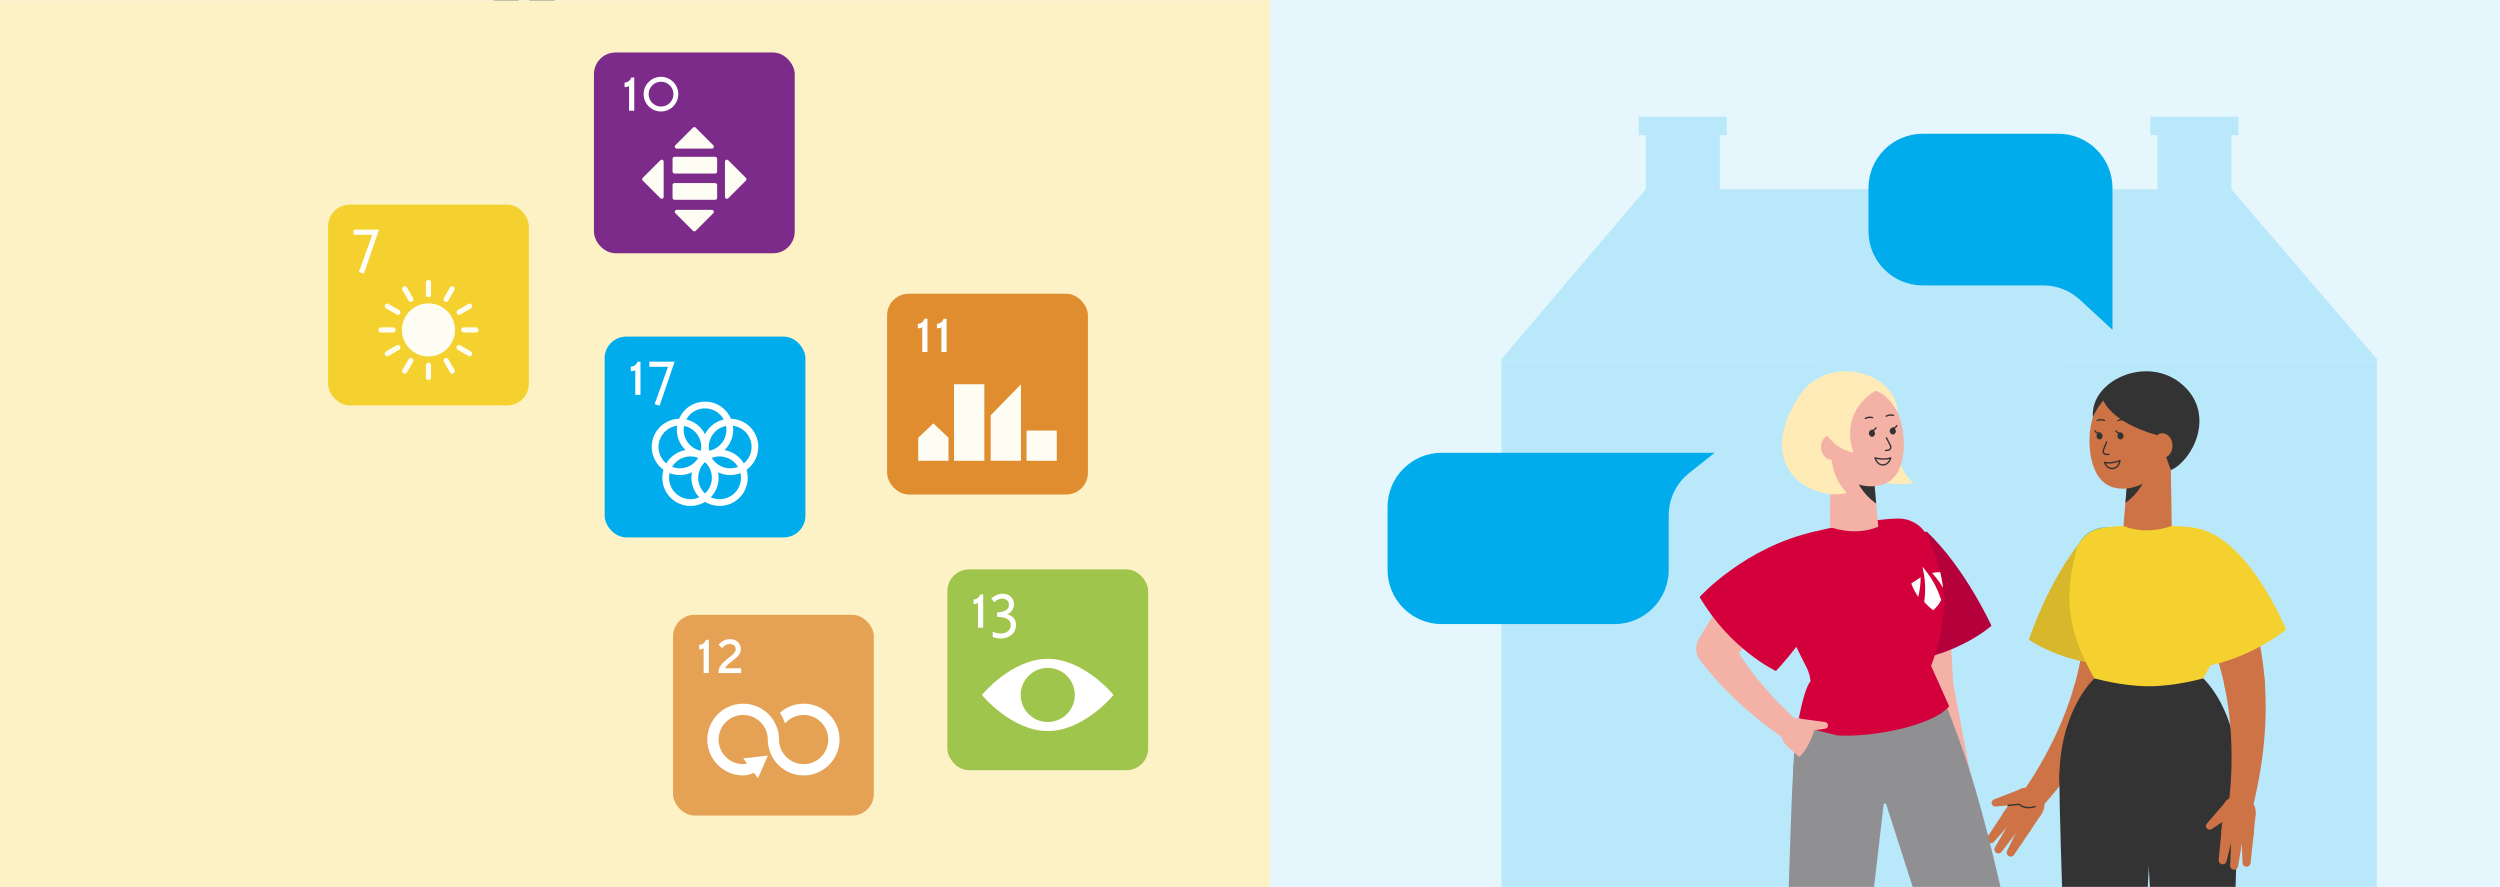 <?xml version="1.0" encoding="UTF-8"?>
<svg xmlns="http://www.w3.org/2000/svg" xmlns:xlink="http://www.w3.org/1999/xlink" viewBox="0 0 1512 536.38">
  <defs>
    <style>
      .cls-1 {
        fill: #333;
      }

      .cls-1, .cls-2, .cls-3, .cls-4, .cls-5, .cls-6, .cls-7, .cls-8, .cls-9, .cls-10, .cls-11, .cls-12, .cls-13, .cls-14, .cls-15, .cls-16, .cls-17, .cls-18, .cls-19, .cls-20, .cls-21, .cls-22, .cls-23, .cls-24, .cls-25, .cls-26, .cls-27 {
        stroke-width: 0px;
      }

      .cls-2 {
        fill: #ffebb8;
      }

      .cls-3 {
        fill: #7d2b8b;
      }

      .cls-28, .cls-5, .cls-13, .cls-15 {
        fill: #b8e8fa;
      }

      .cls-4 {
        fill: #fefdf4;
      }

      .cls-5 {
        opacity: .5;
      }

      .cls-6 {
        fill: #e5f7fd;
      }

      .cls-29 {
        clip-path: url(#clippath);
      }

      .cls-7 {
        fill: none;
      }

      .cls-8 {
        fill: #f4b1a6;
      }

      .cls-9 {
        fill: #909093;
      }

      .cls-10 {
        fill: #ce7345;
      }

      .cls-11 {
        fill: #8ad9f6;
      }

      .cls-12 {
        fill: #00acec;
      }

      .cls-14 {
        fill: #9fc54d;
      }

      .cls-30 {
        clip-path: url(#clippath-1);
      }

      .cls-31 {
        clip-path: url(#clippath-3);
      }

      .cls-32 {
        clip-path: url(#clippath-2);
      }

      .cls-15 {
        fill-rule: evenodd;
      }

      .cls-16 {
        fill: #4fb3bf;
      }

      .cls-17 {
        fill: #e5a254;
      }

      .cls-18 {
        fill: #f5d130;
      }

      .cls-19 {
        fill: #d4003c;
      }

      .cls-20 {
        fill: #d8b72b;
      }

      .cls-21 {
        fill: #b5003c;
      }

      .cls-22 {
        fill: #fcf2c5;
      }

      .cls-23 {
        fill: #ffcbb6;
      }

      .cls-24 {
        fill: #fff;
      }

      .cls-25 {
        fill: #c2da8d;
      }

      .cls-26 {
        fill: #df8d2f;
      }

      .cls-27 {
        fill: #e0e0e1;
      }
    </style>
    <clipPath id="clippath">
      <path class="cls-13" d="M1170.83,392.28h3.98c26.91,0,48.75,21.84,48.75,48.75v108.38h-101.48v-108.38c0-26.91,21.84-48.75,48.75-48.75Z"/>
    </clipPath>
    <clipPath id="clippath-1">
      <rect class="cls-7" x="625.39" y="-386.49" width="505.79" height="386.49"/>
    </clipPath>
    <clipPath id="clippath-2">
      <rect class="cls-7" x="701.68" y="26.5" width="790.38" height="509.88"/>
    </clipPath>
    <clipPath id="clippath-3">
      <path class="cls-7" d="M1119.78,316.86c-11.18,1.91-22.26,4.36-28.04,6.44-7.37,2.66-12.47,9.45-12.91,17.27-.58,10.22-1.01,20.68,1.98,33,5.2,21.37,22.12,40.25,22.12,40.25,0,0-8.1,33.67,8.07,30.91,20.55,1.55,58.41-5.84,67.85-17.62l-10.94-24.4s9.68-23.43,7.49-45.31c-1.27-12.61-5.15-22.33-9.09-31.78-3.02-7.23-10.08-11.94-17.92-12-6.15-.05-17.41,1.33-28.59,3.25Z"/>
    </clipPath>
  </defs>
  <g id="Illustratie">
    <rect class="cls-6" x="-429.69" y="-1914.62" width="2369.02" height="2451"/>
    <g>
      <polygon class="cls-15" points="100.68 0 -9.13 0 -9.13 -244.46 45.77 -299.57 100.68 -244.46 100.68 0"/>
      <polygon class="cls-15" points="210.5 0 100.68 0 100.68 -351.62 155.59 -406.73 210.5 -351.62 210.5 0"/>
    </g>
    <g>
      <path class="cls-13" d="M905.33-285.3v-52.32c0-13.28-12.49-24.04-27.89-24.04s-27.89,10.76-27.89,24.04v52.32h-41.02V0h137.83v-285.3h-41.02Z"/>
      <path class="cls-13" d="M650.37-285.58v-.19c-14.18-10.13-24.23-17.31-35.63-25.45v-27.81h-38.26v27.81c-11.39,8.14-21.45,15.33-35.63,25.45v.19h-21.11V0h151.74v-285.58h-21.11Z"/>
    </g>
    <path class="cls-14" d="M1338.94-3.34c0-14.89-9.01-27.68-21.88-33.2-.03-.01-.06-.03-.11-.04-9.79-3.13-16-12.63-14.4-22.78.18-1.12.26-2.06.23-2.74-.94-18.27-15.7-33.11-33.96-34.14-7.27-.41-14.11,1.33-19.94,4.64-9.65,5.49-21.56,5.56-30.9-.45-8.13-5.23-17.8-8.27-28.19-8.27-25.98,0-47.52,18.99-51.51,43.84-.02.1-.03.2-.05.31-.78,5.74-5.62,10.01-11.41,10.02-.14,0-.28,0-.43,0-18.91.27-34.62,15.4-35.55,34.29C1090.66-7.72,1091.16-3.74,1092.24,0h246.54c.1-1.1.17-2.21.17-3.34Z"/>
    <rect class="cls-22" x="-429.69" y=".17" width="1197.86" height="536.21"/>
    <polygon class="cls-3" points="324.68 -273.63 226.14 -273.63 130.9 -195.75 130.9 0 321.38 0 321.38 -195.75 312.67 -202.88 324.68 -202.88 324.68 -273.63"/>
    <g>
      <polygon class="cls-13" points="1349.52 114.51 995.39 114.51 907.41 218.02 1438.23 218.02 1349.52 114.51"/>
      <polygon class="cls-5" points="1349.52 114.51 995.39 114.51 907.41 218.02 1438.23 218.02 1349.52 114.51"/>
      <rect class="cls-13" x="908.15" y="218.02" width="529.35" height="331.39"/>
      <polygon class="cls-13" points="1172.68 160.21 1100.86 218.02 1167.86 225.47 1244.5 218.02 1172.68 160.21"/>
      <rect class="cls-13" x="1101.15" y="218.02" width="143.35" height="331.76"/>
      <rect class="cls-5" x="1105.41" y="359.51" width="133.41" height="189.9"/>
      <rect class="cls-13" x="942.01" y="391.16" width="56.77" height="116.17"/>
      <rect class="cls-13" x="942.36" y="254.66" width="56.77" height="87.13"/>
      <rect class="cls-13" x="1029.3" y="391.16" width="56.77" height="116.17"/>
      <rect class="cls-13" x="1029.65" y="254.66" width="56.77" height="87.13"/>
      <rect class="cls-13" x="1145.15" y="254.51" width="56.77" height="87.13"/>
      <rect class="cls-13" x="1259.93" y="391.16" width="56.77" height="116.17"/>
      <rect class="cls-13" x="1260.29" y="254.66" width="56.77" height="87.13"/>
      <rect class="cls-13" x="1347.22" y="391.16" width="56.77" height="116.17"/>
      <rect class="cls-13" x="1347.57" y="254.66" width="56.77" height="87.13"/>
      <rect class="cls-13" x="995.41" y="81.74" width="44.71" height="32.77"/>
      <rect class="cls-13" x="991.15" y="70.57" width="53.22" height="11.17"/>
      <rect class="cls-13" x="1304.82" y="81.74" width="44.71" height="32.77"/>
      <rect class="cls-13" x="1300.56" y="70.57" width="53.22" height="11.17"/>
      <rect class="cls-13" x="1101.15" y="354.3" width="143.35" height="18.62"/>
      <path class="cls-13" d="M1170.83,392.28h3.98c26.91,0,48.75,21.84,48.75,48.75v108.38h-101.48v-108.38c0-26.91,21.84-48.75,48.75-48.75Z"/>
      <g>
        <path class="cls-28" d="M1170.83,392.28h3.98c26.91,0,48.75,21.84,48.75,48.75v108.38h-101.48v-108.38c0-26.91,21.84-48.75,48.75-48.75Z"/>
        <g class="cls-29">
          <g>
            <rect class="cls-13" x="1128.47" y="443.29" width="37.61" height="28.26"/>
            <rect class="cls-13" x="1128.47" y="478.13" width="37.61" height="28.26"/>
            <rect class="cls-13" x="1128.47" y="512.96" width="37.61" height="28.26"/>
            <rect class="cls-13" x="1179.56" y="443.29" width="37.61" height="28.26"/>
            <rect class="cls-13" x="1179.56" y="478.13" width="37.61" height="28.26"/>
            <rect class="cls-13" x="1179.56" y="512.96" width="37.61" height="28.26"/>
            <path class="cls-13" d="M1166.44,399.21c-16.61,1.72-30.17,13.4-34.36,28.81h34.36v-28.81Z"/>
            <path class="cls-13" d="M1179.21,399.21v28.81h34.36c-4.19-15.42-17.75-27.09-34.36-28.81Z"/>
          </g>
        </g>
      </g>
    </g>
    <path class="cls-25" d="M-113.51-2.2c0-9.78,5.92-18.17,14.37-21.8.02,0,.04-.02.07-.03,6.43-2.05,10.51-8.29,9.46-14.96-.12-.74-.17-1.35-.15-1.8.62-11.99,10.31-21.73,22.3-22.41,4.77-.27,9.26.87,13.09,3.05,6.33,3.6,14.16,3.65,20.28-.29,5.34-3.44,11.69-5.43,18.5-5.43,17.05,0,31.2,12.47,33.81,28.78.01.06.02.13.03.2.51,3.77,3.69,6.57,7.49,6.58.09,0,.19,0,.28,0,12.42.18,22.73,10.11,23.34,22.51C49.49-5.07,49.16-2.45,48.45,0H-113.39c-.07-.72-.11-1.45-.11-2.2Z"/>
    <g>
      <circle class="cls-1" cx="406.87" cy="-12.72" r="12.72"/>
      <circle class="cls-1" cx="471.91" cy="-12.72" r="12.72"/>
    </g>
    <g>
      <path class="cls-1" d="M335.37.18h-14.72c-1.05,0-1.94-.75-2.12-1.79l-.05-.31c-.03-.19-.01-.39.06-.56l1.01-2.53h1.56c.98-.01,1.96-.15,2.91-.41l2.03-.56.05.02,7.21,2.54c1.24.38,2.08,1.51,2.08,2.82V.18ZM319.79-4.65l-.92,2.31c-.05.12-.06.24-.04.37l.05.31c.15.86.89,1.49,1.77,1.49h14.36v-.43c0-1.15-.74-2.14-1.83-2.47l-7.16-2.52-1.92.53c-.98.27-1.99.41-3,.42h-1.31Z"/>
      <path class="cls-1" d="M313.57.18h-14.42c-1.05,0-1.94-.75-2.12-1.79l-.05-.31c-.03-.19-.01-.38.06-.56l1.01-2.53h1.64c.93-.01,1.85-.14,2.75-.39l2.11-.58,6.96,2.56c1.24.38,2.08,1.51,2.08,2.82V.18ZM298.29-4.65l-.92,2.31c-.05.12-.06.25-.04.37l.05.31c.15.86.89,1.48,1.77,1.48h14.06v-.43c0-1.15-.74-2.14-1.83-2.47l-6.86-2.52-1.99.55c-.93.26-1.88.39-2.84.39h-1.39Z"/>
    </g>
    <g class="cls-30">
      <g>
        <polygon class="cls-23" points="924.88 567.2 923.46 501.54 961.71 501.54 958.74 567.2 924.88 567.2"/>
        <polygon class="cls-23" points="821.47 567.2 820.05 501.54 858.3 501.54 855.33 567.2 821.47 567.2"/>
        <path class="cls-23" d="M805.48-8.25c12.18-41.33,17.45-89.01,4.08-136.44l63.54-19.23c3.83,17.43,13.11,84.67-25.14,171.21l-42.48-15.54Z"/>
        <circle class="cls-16" cx="889.65" cy="-18.66" r="61"/>
        <path class="cls-1" d="M828.65-18.66s-39.35,35.32-39.35,112.98l68.27,29.36c20.48,8.81,43.67,8.81,64.15,0l68.27-29.36c0-77.66-39.35-112.98-39.35-112.98h-121.99Z"/>
        <path class="cls-1" d="M984.61,284.65c2.88-81.01,5.39-160.25,5.39-190.33l-105.54-.68h0l9.95,191.01h90.2Z"/>
        <path class="cls-1" d="M894.41,284.65l11.52,252.29s34.51,10.58,70.26,0c0,0,4.54-143.32,8.42-252.29h-90.2Z"/>
        <circle class="cls-1" cx="937.23" cy="93.03" r="52.77"/>
        <circle class="cls-1" cx="939.51" cy="284.65" r="45.1"/>
        <path class="cls-1" d="M794.7,284.65c-2.88-81.01-5.39-160.25-5.39-190.33l105.54-.68h0l-9.95,191.01h-90.2Z"/>
        <path class="cls-1" d="M884.9,284.65l-11.52,252.29s-34.51,10.58-70.26,0c0,0-4.54-143.32-8.42-252.29h90.2Z"/>
        <circle class="cls-1" cx="842.08" cy="93.03" r="52.77"/>
        <circle class="cls-1" cx="839.8" cy="284.65" r="45.1"/>
      </g>
      <g>
        <g>
          <polygon class="cls-27" points="819.69 20.02 698.89 6.87 698.89 -241.62 819.69 -204.61 819.69 20.02"/>
          <polygon class="cls-27" points="955.44 6.87 819.69 20.02 819.69 -204.61 955.44 -241.62 955.44 6.87"/>
        </g>
        <g>
          <g>
            <polygon class="cls-24" points="819.69 26.78 678.8 3.07 678.8 -228.33 819.69 -204.61 819.69 26.78"/>
            <rect class="cls-12" x="778.68" y="-26.91" width="1.16" height="49.36" transform="translate(652.09 766.58) rotate(-80.44)"/>
          </g>
          <g>
            <polygon class="cls-24" points="975.74 3.07 819.69 26.78 819.69 -204.61 975.74 -228.33 975.74 3.07"/>
            <rect class="cls-12" x="834.31" y="-2.81" width="59.59" height="1.27" transform="translate(10.21 130.28) rotate(-8.67)"/>
          </g>
        </g>
      </g>
    </g>
    <g>
      <g>
        <path class="cls-13" d="M1295.18-10.37S1299.69-6.88,1297.8,0h-17.96v-3.78c0-.82.38-1.6,1.02-2.12l5.61-4.47h8.71Z"/>
        <path class="cls-13" d="M1286.47-10.37l-5.61,4.47c-.64.51-1.02,1.29-1.02,2.12V0h17.96c.94-3.44.29-6.03-.6-7.76l-4.04,1.75v-2.29c0-1.14-.93-2.07-2.07-2.07h-4.63Z"/>
        <path class="cls-13" d="M1267.77-10.37S1272.28-6.88,1270.39,0h-25.17v-3.22c0-1.12.69-2.13,1.74-2.53l12.1-4.62h8.71Z"/>
        <path class="cls-13" d="M1259.06-10.37l-12.1,4.62c-1.05.4-1.74,1.41-1.74,2.53V0h25.17c.94-3.44.29-6.03-.6-7.76l-8.71,1.75,1.41-2.62c.42-.79-.15-1.74-1.04-1.74h-2.38"/>
      </g>
      <g>
        <path class="cls-13" d="M1217.66-10.72S1222.32-7.11,1220.37,0h-18.57v-3.9c0-.85.39-1.66,1.05-2.19l5.8-4.62h9.01Z"/>
        <path class="cls-13" d="M1208.66-10.72l-5.8,4.62c-.67.53-1.05,1.34-1.05,2.19V0h18.57c.97-3.55.3-6.23-.62-8.02l-4.17,1.81v-2.37c0-1.18-.96-2.14-2.14-2.14h-4.78Z"/>
        <path class="cls-13" d="M1190.16-10.72S1194.82-7.11,1192.87,0h-26.02v-3.33c0-1.16.72-2.2,1.8-2.61l12.5-4.77h9.01Z"/>
        <path class="cls-13" d="M1181.15-10.72l-12.5,4.77c-1.08.41-1.8,1.45-1.8,2.61V0h26.02c.97-3.55.3-6.23-.62-8.02l-9.01,1.81,1.45-2.71c.44-.81-.15-1.8-1.07-1.8h-2.46"/>
      </g>
      <g>
        <path class="cls-23" d="M1142.34-10.85s4.58,3.39,2.85,10.31L1120.02,0l-.07-3.22c-.02-1.12.65-2.14,1.69-2.57l11.99-4.88,8.71-.19Z"/>
        <path class="cls-1" d="M1133.63-10.66l-11.99,4.88c-1.04.42-1.71,1.44-1.69,2.57L1120.02,0l25.17-.55c.87-3.46.16-6.03-.77-7.75l-8.67,1.94,1.35-2.65c.4-.79-.19-1.73-1.08-1.71l-2.38.05"/>
      </g>
      <g>
        <path class="cls-11" d="M1255.21-10.57S1259.81-7.01,1257.89,0h-18.32v-3.85c0-.84.38-1.64,1.04-2.16l5.72-4.56h8.89Z"/>
        <path class="cls-11" d="M1246.33-10.57l-5.72,4.56c-.66.52-1.04,1.32-1.04,2.16V0h18.32c.96-3.51.29-6.15-.62-7.92l-4.12,1.79v-2.34c0-1.16-.94-2.11-2.11-2.11h-4.72Z"/>
        <path class="cls-11" d="M1227.26-10.57S1231.86-7.01,1229.93,0h-25.67v-3.28c0-1.14.71-2.17,1.78-2.58l12.34-4.71h8.89Z"/>
        <path class="cls-11" d="M1218.38-10.57l-12.34,4.71c-1.07.41-1.78,1.43-1.78,2.58V0h25.67c.96-3.51.29-6.15-.62-7.92l-8.88,1.79,1.43-2.67c.43-.8-.15-1.77-1.06-1.77h-2.43"/>
      </g>
    </g>
    <g>
      <g>
        <rect class="cls-18" x="198.42" y="123.76" width="121.43" height="121.43" rx="13.07" ry="13.07"/>
        <path class="cls-24" d="M213.89,142.01v-3.1h15.28l-9.08,26.63-3.01-.96,8.08-22.57h-11.26Z"/>
        <g>
          <circle class="cls-4" cx="259.13" cy="199.54" r="16.05"/>
          <path class="cls-4" d="M259.13,179.74c-.86,0-1.57-.7-1.57-1.57v-7.37c0-.86.7-1.57,1.57-1.57s1.57.7,1.57,1.57v7.37c0,.86-.7,1.57-1.57,1.57Z"/>
          <path class="cls-4" d="M248.45,182.6c-.54,0-1.07-.28-1.36-.78l-3.68-6.38c-.43-.75-.18-1.71.57-2.14.75-.43,1.71-.18,2.14.57l3.68,6.38c.43.75.18,1.71-.57,2.14-.25.14-.52.21-.78.21Z"/>
          <path class="cls-4" d="M240.63,190.42c-.27,0-.53-.07-.78-.21l-6.38-3.68c-.75-.43-1.01-1.39-.57-2.14.43-.75,1.39-1.01,2.14-.57l6.38,3.68c.75.43,1.01,1.39.57,2.14-.29.5-.82.78-1.36.78Z"/>
          <path class="cls-4" d="M237.77,201.1h-7.37c-.86,0-1.57-.7-1.57-1.57s.7-1.57,1.57-1.57h7.37c.86,0,1.57.7,1.57,1.57s-.7,1.57-1.57,1.57Z"/>
          <path class="cls-4" d="M234.25,215.47c-.54,0-1.07-.28-1.36-.78-.43-.75-.18-1.71.57-2.14l6.38-3.68c.75-.43,1.71-.18,2.14.57.43.75.18,1.71-.57,2.14l-6.38,3.68c-.25.14-.52.21-.78.21Z"/>
          <path class="cls-4" d="M244.77,225.99c-.27,0-.53-.07-.78-.21-.75-.43-1.01-1.39-.57-2.14l3.68-6.38c.43-.75,1.39-1,2.14-.57.75.43,1.01,1.39.57,2.14l-3.68,6.38c-.29.5-.82.78-1.36.78Z"/>
          <path class="cls-4" d="M259.13,229.84c-.86,0-1.57-.7-1.57-1.57v-7.37c0-.86.7-1.57,1.57-1.57s1.57.7,1.57,1.57v7.37c0,.86-.7,1.57-1.57,1.57Z"/>
          <path class="cls-4" d="M273.5,225.99c-.54,0-1.07-.28-1.36-.78l-3.68-6.38c-.43-.75-.18-1.71.57-2.14.75-.43,1.71-.18,2.14.57l3.68,6.38c.43.75.18,1.71-.57,2.14-.25.14-.52.21-.78.21Z"/>
          <path class="cls-4" d="M284.02,215.47c-.27,0-.53-.07-.78-.21l-6.38-3.68c-.75-.43-1.01-1.39-.57-2.14.43-.75,1.39-1.01,2.14-.57l6.38,3.68c.75.43,1.01,1.39.57,2.14-.29.5-.82.78-1.36.78Z"/>
          <path class="cls-4" d="M287.87,201.1h-7.37c-.86,0-1.57-.7-1.57-1.57s.7-1.57,1.57-1.57h7.37c.86,0,1.57.7,1.57,1.57s-.7,1.57-1.57,1.57Z"/>
          <path class="cls-4" d="M277.64,190.42c-.54,0-1.07-.28-1.36-.78-.43-.75-.18-1.71.57-2.14l6.38-3.68c.75-.43,1.71-.18,2.14.57.43.75.18,1.71-.57,2.14l-6.38,3.68c-.25.14-.52.21-.78.21Z"/>
          <path class="cls-4" d="M269.81,182.6c-.27,0-.53-.07-.78-.21-.75-.43-1.01-1.39-.57-2.14l3.68-6.38c.43-.75,1.39-1.01,2.14-.57.75.43,1.01,1.39.57,2.14l-3.68,6.38c-.29.5-.82.78-1.36.78Z"/>
        </g>
      </g>
      <g>
        <rect class="cls-3" x="359.21" y="31.75" width="121.43" height="121.43" rx="13.07" ry="13.07"/>
        <g>
          <path class="cls-24" d="M383.6,46.9v20.08h-3.14v-14.98c-.52.44-1.75.7-2.71.7v-2.75c2.01,0,3.67-1.53,4.02-3.06h1.83Z"/>
          <path class="cls-24" d="M410.23,56.94c0,5.76-4.71,10.48-10.48,10.48s-10.48-4.72-10.48-10.48,4.76-10.48,10.52-10.48,10.43,4.72,10.43,10.48ZM392.29,56.94c0,4.15,3.36,7.51,7.51,7.51s7.51-3.36,7.51-7.51-3.36-7.51-7.51-7.51-7.51,3.36-7.51,7.51Z"/>
        </g>
        <g>
          <rect class="cls-4" x="406.76" y="94.84" width="26.97" height="10.11" rx="1.18" ry="1.18"/>
          <rect class="cls-4" x="406.76" y="110.73" width="26.97" height="10.11" rx="1.18" ry="1.18"/>
          <g>
            <path class="cls-4" d="M431.4,87.85l-10.64-10.64c-.46-.46-1.2-.46-1.66,0l-10.64,10.64c-.74.74-.22,2.01.83,2.01h21.29c1.05,0,1.57-1.27.83-2.01Z"/>
            <path class="cls-4" d="M408.45,128.95l10.64,10.64c.46.46,1.2.46,1.66,0l10.64-10.64c.74-.74.22-2.01-.83-2.01h-21.29c-1.05,0-1.57,1.27-.83,2.01Z"/>
          </g>
          <g>
            <path class="cls-4" d="M440.47,119.88l10.64-10.64c.46-.46.46-1.2,0-1.66l-10.64-10.64c-.74-.74-2.01-.22-2.01.83v21.29c0,1.05,1.27,1.57,2.01.83Z"/>
            <path class="cls-4" d="M399.37,96.93l-10.64,10.64c-.46.46-.46,1.2,0,1.66l10.64,10.64c.74.74,2.01.22,2.01-.83v-21.29c0-1.05-1.27-1.57-2.01-.83Z"/>
          </g>
        </g>
      </g>
      <g>
        <rect class="cls-26" x="536.53" y="177.65" width="121.43" height="121.43" rx="13.07" ry="13.07"/>
        <g>
          <path class="cls-24" d="M560.93,192.8v20.08h-3.14v-14.98c-.52.44-1.75.7-2.71.7v-2.75c2.01,0,3.67-1.53,4.02-3.06h1.83Z"/>
          <path class="cls-24" d="M572.5,192.8v20.08h-3.14v-14.98c-.52.44-1.75.7-2.71.7v-2.75c2.01,0,3.67-1.53,4.02-3.06h1.83Z"/>
        </g>
        <g>
          <polygon class="cls-4" points="573.65 264.73 564.5 256.06 555.35 264.73 555.35 278.7 573.65 278.7 573.65 264.73"/>
          <polygon class="cls-4" points="617.47 232.39 599.17 251.17 599.17 278.7 617.47 278.7 617.47 232.39"/>
          <rect class="cls-4" x="620.84" y="260.4" width="18.3" height="18.3"/>
          <rect class="cls-4" x="577.02" y="232.39" width="18.3" height="46.31"/>
        </g>
      </g>
      <g>
        <rect class="cls-17" x="407.05" y="371.82" width="121.43" height="121.43" rx="13.07" ry="13.07"/>
        <g>
          <path class="cls-24" d="M428.71,386.97v20.08h-3.14v-14.98c-.52.44-1.75.7-2.71.7v-2.75c2.01,0,3.67-1.53,4.02-3.05h1.83Z"/>
          <path class="cls-24" d="M442.81,396.14c1.31-1.09,2.18-2.4,2.18-3.49,0-2.4-2.05-3.14-3.71-3.14-1.75,0-3.28.79-4.58,2.49l-2.05-2.05c1.83-2.18,4.02-3.41,7.07-3.41,3.27,0,6.33,2.18,6.33,6.11,0,2.27-1.44,4.15-3.28,5.59l-2.84,2.27c-.83.66-3.27,2.58-3.27,3.67h9.6v2.88h-13.75c0-3.71,2.18-5.89,4.58-7.86l3.71-3.06Z"/>
        </g>
        <path class="cls-24" d="M486.05,425.59c-5.34,0-10.41,1.98-14.35,5.46,1.04,1.65,2.21,3.86,3.1,6.51,2.83-3.27,6.92-5.15,11.25-5.15,8.21,0,14.88,6.68,14.88,14.88s-6.68,14.88-14.88,14.88-14.88-6.68-14.88-14.88c0-11.97-9.74-21.7-21.7-21.7s-21.7,9.74-21.7,21.7,9.74,21.7,21.7,21.7c2,0,4.18-.56,6.48-1.6l2.44,3.31,5.99-13.72-14.87,1.67,2.27,3.08c-.85.28-1.63.43-2.3.43-8.21,0-14.88-6.68-14.88-14.88s6.68-14.88,14.88-14.88,14.88,6.68,14.88,14.88c0,11.97,9.74,21.7,21.7,21.7s21.7-9.74,21.7-21.7-9.74-21.7-21.7-21.7Z"/>
      </g>
      <g>
        <rect class="cls-14" x="572.97" y="344.38" width="121.43" height="121.43" rx="13.07" ry="13.07"/>
        <g>
          <path class="cls-24" d="M594.64,359.52v20.08h-3.14v-14.98c-.52.44-1.75.7-2.71.7v-2.75c2.01,0,3.67-1.53,4.02-3.06h1.83Z"/>
          <path class="cls-24" d="M603.02,370.35c4.67,0,7.2-1.88,7.2-4.5,0-1.97-1.31-3.8-4.15-3.8-2.23,0-3.93,1.4-4.8,2.27l-1.75-2.4c1.31-1.14,3.75-2.84,6.77-2.84,4.15,0,6.99,2.62,6.99,6.55,0,2.62-1.75,5.02-4.15,5.89,2.84.66,5.37,2.75,5.37,6.33,0,5.2-4.28,8.3-9.08,8.3-2.4,0-4.54-.66-5.02-.87v-3.28c1.18.61,3.06,1.18,4.8,1.18,3.49,0,6.11-2.05,6.11-5.11,0-3.27-2.84-5.02-8.29-5.02v-2.71Z"/>
        </g>
        <g>
          <path class="cls-24" d="M673.49,420.3s-17.82,21.83-39.81,21.83-39.81-21.83-39.81-21.83c0,0,17.82-21.83,39.81-21.83s39.81,21.83,39.81,21.83Z"/>
          <circle class="cls-14" cx="633.68" cy="420.3" r="16.37"/>
        </g>
      </g>
      <g>
        <rect class="cls-12" x="365.69" y="203.58" width="121.43" height="121.43" rx="13.07" ry="13.07"/>
        <g>
          <path class="cls-24" d="M387.36,218.73v20.08h-3.14v-14.98c-.52.44-1.75.7-2.71.7v-2.75c2.01,0,3.67-1.53,4.02-3.06h1.83Z"/>
          <path class="cls-24" d="M392.73,221.83v-3.1h15.28l-9.08,26.63-3.01-.96,8.08-22.57h-11.26Z"/>
        </g>
        <g>
          <path class="cls-24" d="M426.4,276.96c-9.39,0-17.03-7.64-17.03-17.03s7.64-17.03,17.03-17.03,17.03,7.64,17.03,17.03-7.64,17.03-17.03,17.03ZM426.4,247c-7.13,0-12.93,5.8-12.93,12.94s5.8,12.93,12.93,12.93,12.93-5.8,12.93-12.93-5.8-12.94-12.93-12.94Z"/>
          <path class="cls-24" d="M411.21,287.32c-1.77,0-3.55-.28-5.28-.84-8.93-2.9-13.83-12.53-10.93-21.46,1.41-4.33,4.41-7.84,8.46-9.91,4.05-2.07,8.67-2.43,12.99-1.02h0c4.33,1.4,7.85,4.41,9.91,8.46,2.07,4.05,2.43,8.67,1.02,12.99-1.41,4.33-4.41,7.85-8.47,9.91-2.43,1.24-5.06,1.87-7.71,1.87ZM411.2,257.35c-5.45,0-10.54,3.48-12.31,8.94-2.2,6.78,1.52,14.09,8.3,16.3,3.28,1.07,6.79.79,9.87-.78,3.08-1.57,5.36-4.24,6.43-7.53,1.07-3.29.79-6.79-.78-9.87-1.57-3.08-4.24-5.36-7.53-6.43h0c-1.32-.43-2.67-.63-3.99-.63Z"/>
          <path class="cls-24" d="M417.56,306c-3.57,0-7.03-1.12-9.97-3.26-3.68-2.67-6.1-6.62-6.81-11.11-.71-4.49.37-8.99,3.04-12.67h0c5.52-7.6,16.19-9.28,23.79-3.77,7.6,5.52,9.29,16.19,3.77,23.79-2.67,3.68-6.62,6.1-11.11,6.81-.9.14-1.8.21-2.7.21ZM417.61,276.04c-4,0-7.95,1.85-10.48,5.33h0c-2.03,2.79-2.85,6.21-2.31,9.63.54,3.41,2.38,6.41,5.17,8.44,2.79,2.03,6.22,2.86,9.63,2.31,3.41-.54,6.41-2.38,8.44-5.17,4.19-5.77,2.91-13.87-2.86-18.07-2.29-1.66-4.95-2.47-7.59-2.47Z"/>
          <path class="cls-24" d="M435.23,305.99c-5.27,0-10.47-2.43-13.8-7.01-5.52-7.6-3.83-18.27,3.77-23.79,7.6-5.52,18.27-3.83,23.79,3.77,2.67,3.68,3.75,8.18,3.04,12.67-.71,4.49-3.13,8.44-6.81,11.11-3.02,2.19-6.52,3.25-9.99,3.25ZM435.19,276.04c-2.64,0-5.3.8-7.59,2.47-5.77,4.19-7.05,12.3-2.86,18.07,4.19,5.77,12.29,7.06,18.07,2.86,2.8-2.03,4.63-5.03,5.17-8.44.54-3.41-.28-6.83-2.31-9.63-2.53-3.48-6.48-5.33-10.48-5.33Z"/>
          <path class="cls-24" d="M441.6,287.32c-2.65,0-5.28-.63-7.71-1.87-4.05-2.06-7.06-5.58-8.47-9.91-1.41-4.33-1.04-8.94,1.02-12.99,2.06-4.05,5.58-7.06,9.91-8.46,4.32-1.4,8.94-1.04,12.99,1.02,4.05,2.07,7.06,5.58,8.46,9.91,2.9,8.93-2,18.56-10.93,21.46h0c-1.73.56-3.51.84-5.28.84ZM441.63,257.35c-1.34,0-2.7.21-4.01.64-3.29,1.07-5.96,3.35-7.53,6.43-1.57,3.08-1.85,6.58-.78,9.87,1.07,3.29,3.35,5.96,6.43,7.53,3.08,1.57,6.59,1.84,9.87.78h0c6.78-2.2,10.51-9.52,8.3-16.3-1.07-3.29-3.35-5.96-6.43-7.53-1.85-.94-3.85-1.42-5.86-1.42Z"/>
        </g>
      </g>
    </g>
    <g class="cls-32">
      <g>
        <g>
          <circle class="cls-16" cx="1273.59" cy="337.24" r="17.89"/>
          <path class="cls-16" d="M1273.61,355.55c-.35,0-.69,0-1.04-.03-10.08-.56-17.83-9.21-17.27-19.29.56-10.08,9.22-17.84,19.29-17.27,4.88.27,9.37,2.43,12.63,6.07,3.26,3.64,4.91,8.34,4.64,13.22-.27,4.88-2.43,9.37-6.07,12.63-3.39,3.03-7.68,4.67-12.19,4.67ZM1273.58,319.77c-9.19,0-16.92,7.21-17.43,16.5-.53,9.62,6.86,17.87,16.48,18.41,4.67.25,9.14-1.31,12.62-4.43,3.48-3.11,5.53-7.39,5.79-12.05.26-4.66-1.31-9.14-4.43-12.62-3.11-3.48-7.39-5.53-12.05-5.79-.33-.02-.65-.03-.98-.03Z"/>
        </g>
        <g>
          <path class="cls-10" d="M1254.23,415.87c6.57-22.28,9.41-47.98,2.2-73.55l34.25-10.36c2.07,9.4,7.07,45.64-13.55,92.29l-22.9-8.38Z"/>
          <path class="cls-20" d="M1259.62,326.07c-20.61,24.27-32.57,60.79-32.57,60.79,0,0,27.18,19.73,69.67,15.22,0,0-.68-46.48-6.04-70.12"/>
        </g>
        <g>
          <circle class="cls-10" cx="1266.12" cy="418.85" r="12.26"/>
          <path class="cls-10" d="M1277.13,424.25c-9.13,20.65-23.25,43.34-44.83,66.62l-10.99-9.09s21.73-27.93,32.92-65.9l22.9,8.38Z"/>
          <g>
            <circle class="cls-10" cx="1226.16" cy="486.61" r="10.29"/>
            <rect class="cls-10" x="1213.35" y="485.85" width="19.6" height="12.27" transform="translate(479.02 -596.33) rotate(33.73)"/>
            <g>
              <circle class="cls-10" cx="1219.74" cy="497.09" r="3.67"/>
              <path class="cls-10" d="M1216.69,495.06l-10.16,17.48c-.64,1.1-.31,2.51.75,3.22h0c1.06.71,2.49.47,3.26-.54l12.26-16.09-6.1-4.07Z"/>
            </g>
            <g>
              <circle class="cls-10" cx="1224.83" cy="500.5" r="3.67"/>
              <path class="cls-10" d="M1221.66,498.64l-7.78,15.94c-.56,1.14-.14,2.52.95,3.17h0c1.11.65,2.53.33,3.25-.74l9.9-14.66-6.33-3.72Z"/>
            </g>
            <g>
              <circle class="cls-10" cx="1214.68" cy="493.71" r="3.67"/>
              <path class="cls-10" d="M1217.6,495.92l-11.77,13.27c-.84.95-2.28,1.09-3.29.32h0c-1.02-.78-1.27-2.21-.56-3.29l9.78-14.74,5.85,4.43Z"/>
            </g>
            <g>
              <circle class="cls-10" cx="1224.59" cy="481.35" r="4.77"/>
              <path class="cls-10" d="M1223.32,476.75l-17.39,6.77c-1.04.41-1.62,1.53-1.34,2.61h0c.27,1.06,1.27,1.76,2.35,1.66l18.33-1.72-1.95-9.32Z"/>
            </g>
            <path class="cls-1" d="M1226.98,488.91c-3.32,0-5.4-1.54-5.96-2.02l-6.51.61c-.24.03-.43-.15-.46-.38-.02-.23.15-.43.38-.46l6.69-.63c.1-.02.24.03.33.11.14.13,3.5,3.24,9.28,1.25.22-.08.46.04.53.26.07.22-.04.46-.26.53-1.49.51-2.84.71-4.03.71Z"/>
          </g>
        </g>
        <circle class="cls-16" cx="1299.6" cy="410.26" r="32.88"/>
        <path class="cls-1" d="M1266.72,410.26s-21.21,19.04-21.21,60.9l36.8,15.83c11.04,4.75,23.54,4.75,34.58,0l36.8-15.83c0-41.86-21.21-60.9-21.21-60.9h-65.76Z"/>
        <path class="cls-1" d="M1350.79,573.76c1.55-43.67,2.91-86.38,2.91-102.6l-56.89-.37h0l5.36,102.97h48.62Z"/>
        <circle class="cls-1" cx="1325.25" cy="470.47" r="28.45"/>
        <circle class="cls-24" cx="1325.8" cy="337.24" r="17.89"/>
        <path class="cls-18" d="M1299.6,317.75c11.31,0,22.63.54,28.66,1.62,7.7,1.37,13.85,7.19,15.6,14.81,2.29,9.95,4.47,20.17,3.6,32.78-1.52,21.89-14.98,43.3-14.98,43.3,0,0-16.52,4.79-32.88,4.79-16.36,0-32.88-4.79-32.88-4.79,0,0-13.46-21.41-14.98-43.3-.88-12.61,1.31-22.83,3.6-32.78,1.75-7.62,7.91-13.44,15.6-14.81,6.04-1.08,17.35-1.62,28.66-1.62Z"/>
        <path class="cls-10" d="M1288.22,271.06l-3.94,47.04c14.7,6.03,29.19-.07,29.19-.07l-.76-46.98h-24.49Z"/>
        <path class="cls-1" d="M1302.58,271.06s-1.24,22.11-17.13,33.04l2.77-33.04h14.37Z"/>
        <path class="cls-1" d="M1248.42,573.76c-1.55-43.67-2.91-86.38-2.91-102.6l56.89-.37h0l-5.36,102.97h-48.62Z"/>
        <path class="cls-10" d="M1312.52,279.45c4.51-5.74,7.38-12.44,7.38-19.03,0-15.26-12.37-27.64-27.64-27.64-12.51,0-22.34,7.58-26.48,19.71-4.13,12.13-3.13,38.72,13,42.47,17.93,4.17,33.72-15.51,33.72-15.51Z"/>
        <g>
          <g>
            <g>
              <ellipse class="cls-1" cx="1282.45" cy="263.67" rx="1.67" ry="1.43" transform="translate(1002.6 1542.69) rotate(-89.28)"/>
              <path class="cls-1" d="M1282.45,265.76h-.05c-1.02-.03-1.82-.99-1.79-2.14.02-.6.26-1.17.66-1.55.35-.33.8-.49,1.24-.49,1.02.03,1.82.99,1.79,2.14-.02.6-.26,1.17-.66,1.55-.33.32-.75.49-1.19.49ZM1282.45,262.42c-.28,0-.48.14-.61.26-.25.23-.39.58-.4.96-.02.69.42,1.27.98,1.28,0,0,.02,0,.03,0,.28,0,.48-.14.61-.26.25-.23.39-.58.4-.96.02-.69-.42-1.27-.98-1.28,0,0-.02,0-.03,0Z"/>
            </g>
            <path class="cls-1" d="M1282.49,262.42c-.55,0-2.24,0-3.16-1.59-.12-.2-.05-.46.15-.57.2-.11.46-.05.57.15.47.81,1.22,1.17,2.43,1.17.23,0,.42.19.42.42s-.19.42-.42.42Z"/>
          </g>
          <path class="cls-1" d="M1275.42,275.26h-1.55c-.76,0-1.47-.37-1.89-1s-.52-1.42-.25-2.13l1.93-5c.08-.22.33-.32.54-.24.22.08.32.33.24.54l-1.93,5c-.18.46-.12.95.16,1.35s.71.63,1.2.63h1.55c.23,0,.42.19.42.42s-.19.42-.42.42Z"/>
          <path class="cls-1" d="M1285.45,254.72c-.06,0-.11-.01-.17-.04-2.09-.93-4.05-.01-4.07,0-.2.1-.46.01-.56-.2-.1-.21-.01-.46.2-.56.09-.05,2.34-1.08,4.77,0,.21.09.31.34.21.55-.07.16-.22.25-.38.25Z"/>
          <g>
            <g>
              <ellipse class="cls-1" cx="1269.79" cy="263.67" rx="1.67" ry="1.43" transform="translate(990.11 1530.03) rotate(-89.28)"/>
              <path class="cls-1" d="M1269.79,265.76h-.05c-1.02-.03-1.82-.99-1.79-2.14.01-.6.26-1.16.66-1.55.35-.33.78-.51,1.24-.49,1.02.03,1.82.99,1.79,2.14-.01.6-.26,1.16-.66,1.55-.33.31-.75.49-1.19.49ZM1269.8,262.42c-.28,0-.48.14-.61.26-.25.23-.39.58-.4.96h0c-.02.69.42,1.27.98,1.28.25,0,.5-.13.63-.26.25-.23.39-.58.4-.96.02-.69-.42-1.27-.98-1.28,0,0-.02,0-.03,0ZM1268.37,263.63h.01-.01Z"/>
            </g>
            <path class="cls-1" d="M1269.84,262.42c-.56,0-2.24,0-3.16-1.59-.12-.2-.05-.46.15-.57.2-.11.46-.05.57.15.47.81,1.22,1.17,2.43,1.17.23,0,.42.19.42.42s-.19.42-.42.42Z"/>
          </g>
          <path class="cls-1" d="M1272.79,254.72c-.06,0-.11-.01-.17-.04-2.09-.93-4.05-.01-4.07,0-.21.1-.46.01-.56-.2-.1-.21-.01-.46.2-.56.09-.05,2.34-1.08,4.77,0,.21.09.31.34.21.55-.07.16-.22.25-.38.25Z"/>
          <path class="cls-1" d="M1277.44,283.79c-3.5,0-5.05-3.93-5.07-3.97-.05-.14-.03-.31.07-.42.1-.12.26-.17.41-.14,4.52.94,9.1-1.05,9.15-1.06.14-.06.3-.04.42.05.12.09.18.24.16.39,0,.05-.69,4.67-4.58,5.12-.19.02-.38.03-.56.03ZM1273.49,280.22c.6,1.08,2.01,2.99,4.41,2.7,2.41-.28,3.35-2.49,3.68-3.67-1.42.51-4.67,1.45-8.09.97Z"/>
        </g>
        <circle class="cls-1" cx="1273.96" cy="470.47" r="28.45"/>
        <path class="cls-1" d="M1277.46,238.35s18.55,5.31,30.18,31.2l5.28,14.78c12.88-5.49,27.61-33.44,7.14-51.55-21.19-18.75-56.34-2.59-54.27,19.71,0,0,4-10.73,11.67-14.14Z"/>
        <ellipse class="cls-10" cx="1307.64" cy="269.55" rx="6.29" ry="7.55"/>
        <path class="cls-1" d="M1270.98,239.07s1.81,15.23,33.85,24.18l7.35-7.77-8.24-20.11-32.96,3.69Z"/>
        <g>
          <path class="cls-10" d="M1345.59,415.76c-4.65-22.76-14.2-46.79-32.56-65.99l25.38-25.22c6.23,7.33,27.65,36.99,31.33,87.86l-24.15,3.34Z"/>
          <path class="cls-18" d="M1308.84,342.92c3.35,33.96,14.31,61.79,14.31,61.79,0,0,30.28-1.45,59.53-23.91,0,0-21.48-52.73-51.68-60.67"/>
        </g>
        <g>
          <circle class="cls-10" cx="1357.49" cy="412.82" r="12.26"/>
          <path class="cls-10" d="M1369.74,412.42c1.63,22.52-.21,49.18-8.34,79.86l-13.97-2.88s6.08-34.86-1.84-73.64l24.15-3.34Z"/>
          <g>
            <circle class="cls-10" cx="1353.98" cy="491.41" r="10.29"/>
            <rect class="cls-10" x="1344.05" y="491.42" width="19.6" height="12.27" transform="translate(56.64 -133.1) rotate(5.75)"/>
            <g>
              <circle class="cls-10" cx="1353.23" cy="503.67" r="3.67"/>
              <path class="cls-10" d="M1349.58,503.31l-.78,20.21c-.05,1.27.9,2.37,2.17,2.5h0c1.27.13,2.42-.75,2.63-2.01l3.28-19.96-7.3-.73Z"/>
            </g>
            <g>
              <circle class="cls-10" cx="1359.33" cy="504.29" r="3.67"/>
              <path class="cls-10" d="M1355.66,504.14l.61,17.73c.04,1.27,1.06,2.29,2.33,2.35h0c1.28.06,2.39-.9,2.53-2.17l1.87-17.59-7.33-.31Z"/>
            </g>
            <g>
              <circle class="cls-10" cx="1347.18" cy="503.06" r="3.67"/>
              <path class="cls-10" d="M1350.8,503.64l-4.17,17.24c-.3,1.24-1.5,2.03-2.75,1.83h0c-1.27-.21-2.16-1.36-2.03-2.64l1.72-17.61,7.24,1.17Z"/>
            </g>
            <g>
              <circle class="cls-10" cx="1350.13" cy="487.49" r="4.77"/>
              <path class="cls-10" d="M1346.86,484.02l-12.18,14.14c-.73.85-.71,2.11.04,2.93h0c.73.81,1.94.96,2.86.36l15.38-10.12-6.09-7.31Z"/>
            </g>
          </g>
        </g>
      </g>
      <g>
        <path class="cls-8" d="M1178.84,370.86l2.51,42.65,9.87,52.4s-38.92-48.64-39.76-52.4c-.84-3.76,27.38-42.65,27.38-42.65Z"/>
        <path class="cls-9" d="M1167.9,402.7s-2.48,8.8,19.23,57.05l-30.95,22.72c-11.06,4.76-23.6,4.76-34.66,0l-36.89-15.86c0-41.96,21.26-61.05,21.26-61.05l62-2.86Z"/>
        <path class="cls-9" d="M1214.65,557.3c-4.97-21.86-13.28-59.47-23.43-91.39-9.68-30.44-21.29-55.54-23.32-63.21l-31.99,68.69h0l31.63,98.39,47.11-12.48Z"/>
        <path class="cls-2" d="M1145.54,267.11s1.15,14.98,11.56,24.94c0,0,0,0,0,0-.19.04-49.21,10.75-37.01-48.87l25.44,23.92Z"/>
        <path class="cls-21" d="M1165.25,321.49c23.22,21.89,39.19,56.95,39.19,56.95,0,0-24.88,22.67-67.71,22.89,0,0-4.48-46.38-1.76-70.53"/>
        <circle class="cls-16" cx="1135.41" cy="408.26" r="32.96"/>
        <path class="cls-9" d="M1080.99,565.99c1.23-43.78,2.6-86.6,3.64-102.82l56.93,3.26h0l-11.93,102.66-48.64-3.1Z"/>
        <circle class="cls-9" cx="1113.15" cy="465.92" r="28.51"/>
        <circle class="cls-24" cx="1097.19" cy="340.54" r="17.93"/>
        <path class="cls-19" d="M1119.78,316.86c-11.18,1.91-22.26,4.36-28.04,6.44-7.37,2.66-12.47,9.45-12.91,17.27-.58,10.22-1.01,20.68,1.98,33,5.2,21.37,22.12,40.25,22.12,40.25l8.07,30.91c20.55,1.55,58.41-5.84,67.85-17.62l-10.94-24.4s9.68-23.43,7.49-45.31c-1.27-12.61-5.15-22.33-9.09-31.78-3.02-7.23-10.08-11.94-17.92-12-6.15-.05-17.41,1.33-28.59,3.25Z"/>
        <path class="cls-8" d="M1131.74,271.43l4.26,47.13c-14.7,6.14-29.26.12-29.26.12l.45-47.09,24.54-.16Z"/>
        <path class="cls-1" d="M1117.34,271.53s1.39,22.15,17.39,33l-2.99-33.09-14.4.1Z"/>
        <path class="cls-8" d="M1103.87,281.02c-5.11-5.24-8.69-11.61-9.4-18.18-1.63-15.21,9.37-28.87,24.58-30.5,12.46-1.34,23.08,5.16,28.49,16.81,5.42,11.65,7.26,38.25-8.41,43.71-17.43,6.07-35.27-11.84-35.27-11.84Z"/>
        <path class="cls-2" d="M1134.41,236.3s-17.92,7.28-26.74,34.33l-3.68,15.29c-13.42-4.09-31.1-30.37-12.63-50.61,19.11-20.95,55.87-8.61,56.2,13.83,0,0-5.14-10.26-13.15-12.85Z"/>
        <g>
          <g>
            <g>
              <ellipse class="cls-1" cx="1132.15" cy="262.08" rx="1.43" ry="1.67" transform="translate(-23.18 136.94) rotate(-6.85)"/>
              <path class="cls-1" d="M1132.2,264.17c-.37,0-.74-.13-1.06-.37-.45-.34-.75-.88-.83-1.47-.15-1.14.54-2.19,1.56-2.33.45-.05.9.06,1.28.35.45.34.75.88.83,1.47h0c.15,1.14-.55,2.19-1.56,2.33-.07,0-.15.01-.23.01ZM1132.1,260.83s-.07,0-.11,0c-.55.08-.93.7-.84,1.38.05.38.23.71.5.91.14.11.37.23.66.19.55-.08.93-.7.84-1.38h0c-.05-.38-.23-.71-.5-.91-.12-.09-.31-.2-.55-.2Z"/>
            </g>
            <path class="cls-1" d="M1131.93,260.84c-.21,0-.39-.16-.42-.38-.02-.23.14-.44.37-.46,1.21-.13,1.92-.57,2.3-1.43.09-.21.34-.31.56-.21.21.09.31.34.21.56-.74,1.68-2.43,1.86-2.98,1.92-.02,0-.03,0-.05,0Z"/>
          </g>
          <path class="cls-1" d="M1140.35,272.88c-.21,0-.39-.16-.42-.38-.02-.23.14-.44.37-.46l1.55-.17c.49-.05.9-.33,1.13-.76s.24-.93.01-1.36l-2.46-4.78c-.11-.21-.02-.46.18-.57.2-.1.46-.03.57.18l2.46,4.78c.35.67.34,1.48-.02,2.14-.36.67-1.03,1.12-1.78,1.2l-1.55.17s-.03,0-.05,0Z"/>
          <path class="cls-1" d="M1128.15,253.49c-.15,0-.29-.08-.36-.21-.12-.2-.05-.46.15-.57,2.31-1.34,4.66-.54,4.76-.51.22.08.33.32.26.54-.08.22-.31.34-.54.26-.02,0-2.09-.7-4.06.44-.07.04-.14.06-.21.06Z"/>
          <g>
            <g>
              <ellipse class="cls-1" cx="1144.76" cy="260.72" rx="1.43" ry="1.67" transform="translate(-22.93 138.43) rotate(-6.85)"/>
              <path class="cls-1" d="M1144.81,262.81c-.37,0-.74-.13-1.06-.37-.45-.34-.75-.88-.83-1.47-.15-1.14.55-2.19,1.56-2.33.45-.06.9.06,1.28.35.45.34.75.88.83,1.47h0c.15,1.14-.55,2.19-1.56,2.33-.07,0-.15.01-.23.01ZM1144.71,259.47s-.07,0-.11,0c-.55.08-.93.7-.84,1.38.05.38.23.71.5.91.14.11.37.22.66.19.55-.08.93-.7.84-1.38-.05-.38-.23-.71-.5-.91-.12-.09-.31-.2-.55-.2Z"/>
            </g>
            <path class="cls-1" d="M1144.54,259.49c-.21,0-.39-.16-.42-.38-.02-.23.14-.44.37-.46,1.21-.13,1.92-.57,2.3-1.42.09-.21.34-.31.56-.21.21.09.31.34.21.56-.74,1.68-2.43,1.86-2.98,1.92-.02,0-.03,0-.05,0Z"/>
          </g>
          <path class="cls-1" d="M1140.77,252.13c-.15,0-.29-.08-.36-.21-.12-.2-.05-.46.15-.57,2.31-1.34,4.66-.54,4.76-.51.22.08.33.32.26.54s-.31.34-.54.26c-.02,0-2.09-.7-4.06.44-.07.04-.14.06-.21.06Z"/>
          <path class="cls-1" d="M1138.78,281.62h-.05c-3.93-.03-5.1-4.57-5.11-4.61-.04-.15,0-.3.12-.41.11-.1.27-.14.42-.09.05.02,4.84,1.51,9.23.08.15-.05.31-.01.42.09.11.11.16.27.12.41-.01.05-1.26,4.52-5.14,4.52ZM1134.68,277.51c.46,1.14,1.63,3.24,4.06,3.26.01,0,.02,0,.04,0,2.39,0,3.58-2.03,4.07-3.16-3.36.85-6.69.25-8.17-.1Z"/>
        </g>
        <path class="cls-2" d="M1107.83,272.14s-1.94,14.72,9.13,25.93c0,0,0,0,0,0-19.28,5.38-56.01-13.33-30.62-55.63l21.5,29.7Z"/>
        <ellipse class="cls-8" cx="1107.67" cy="270.63" rx="6.31" ry="7.57" transform="translate(-22.56 119.79) rotate(-6.13)"/>
        <path class="cls-2" d="M1134.41,236.3s-22.12,11.25-13.48,37.43c0,0-13.09-1.57-19.29-16.63l6.06-20.92,26.71.12Z"/>
        <path class="cls-19" d="M1082.48,382.81s5.32,11.52,9.93,20.47c2.57,4.98,2.57,8.93,2.57,8.93,0,0-2.57,1.65-5.87,16.63l-2.18,9.92,24.07,5.96s7.85-6.56,5-34.99c-2.85-28.44-13.6-48.44-13.6-48.44l-19.91,21.53Z"/>
        <g>
          <path class="cls-8" d="M1048.03,399.97c13.47-18.99,31.94-37.17,56.55-47.35l-10.26-26.19c-8.68,4.2-43.14,15.54-67.08,60.71l20.8,12.83Z"/>
          <path class="cls-19" d="M1110.81,353.93c-16,30.23-36.72,51.89-36.72,51.89,0,0-27.54-12.83-46.15-44.77,0,0,27.4-30.51,70.61-39.78"/>
        </g>
        <g>
          <circle class="cls-8" cx="1036.98" cy="392.42" r="11.13"/>
          <path class="cls-8" d="M1028.41,399.53c12.45,16.29,29.74,33.31,53.74,49.28l7.77-10.36s-25.12-20.04-43.07-51.18l-18.43,12.26Z"/>
          <g>
            <circle class="cls-8" cx="1086.67" cy="443.74" r="9.34"/>
            <rect class="cls-8" x="1081.56" y="442.28" width="17.8" height="11.14" transform="translate(2159.4 -49.19) rotate(132.73)"/>
            <g>
              <circle class="cls-8" cx="1094.56" cy="451.63" r="3.33"/>
              <path class="cls-8" d="M1096.82,449.19l12.69,13.27c.8.84.81,2.15.03,3h0c-.79.85-2.1.94-3,.21l-14.24-11.59,4.52-4.89Z"/>
            </g>
            <g>
              <circle class="cls-8" cx="1090.8" cy="455.72" r="3.33"/>
              <path class="cls-8" d="M1093.19,453.41l10.26,12.42c.74.89.66,2.2-.17,3h0c-.84.81-2.16.83-3.03.04l-11.86-10.83,4.79-4.63Z"/>
            </g>
            <g>
              <circle class="cls-8" cx="1098.31" cy="447.57" r="3.33"/>
              <path class="cls-8" d="M1096.2,450.15l13.22,9.21c.95.66,2.24.48,2.97-.41h0c.74-.9.65-2.22-.21-3.02l-11.77-10.93-4.22,5.16Z"/>
            </g>
            <g>
              <circle class="cls-8" cx="1086.93" cy="438.76" r="4.33"/>
              <path class="cls-8" d="M1087.07,434.44l16.79,2.28c1.01.14,1.75,1,1.74,2.02h0c-.01.99-.74,1.82-1.72,1.96l-16.55,2.37-.26-8.64Z"/>
            </g>
          </g>
        </g>
        <path class="cls-9" d="M1085.44,459.2s6.1-.47,11.84-17.55c13.18,5.57,29.78,19.5,29.78,19.5l-26.78,19.5-14.84-21.44Z"/>
        <g class="cls-31">
          <g>
            <path class="cls-24" d="M1162.63,342.74c1.8,6.93,2.19,14.17,1.13,21.28.24.26.47.53.71.79,0,0,0,0,0,0,1.43,1.54,2.99,3,4.67,4.26,1.97-1.57,3.67-3.68,4.89-6.18-2.52-7.95-6.54-14.77-11.41-20.15Z"/>
            <path class="cls-24" d="M1160.15,361.03c.95-3.83,1.45-7.82,1.45-11.88-2.95,1.81-5.67,3.78-5.67,3.77,1.04,2.8,2.48,5.49,4.22,8.11Z"/>
            <path class="cls-24" d="M1175.66,346.17s-3.68-.36-7.16.32c3.1,3.42,5.9,7.38,8.24,11.84.7-3.89.39-8.18-1.08-12.16Z"/>
          </g>
        </g>
      </g>
    </g>
  </g>
  <g id="Mensen">
    <path class="cls-12" d="M1277.63,199.5v-85.79c0-18.12-14.69-32.81-32.81-32.81h-81.95c-18.12,0-32.81,14.69-32.81,32.81v26.09c0,18.12,14.69,32.81,32.81,32.81h72.85c8.26,0,16.22,3.12,22.28,8.73l19.63,18.16Z"/>
    <path class="cls-12" d="M1037.02,273.84h-165.01c-18.12,0-32.81,14.69-32.81,32.81v37.99c0,18.12,14.69,32.81,32.81,32.81h104.41c18.12,0,32.81-14.69,32.81-32.81v-32.9c0-10.01,4.57-19.47,12.41-25.7l15.38-12.21Z"/>
  </g>
</svg>